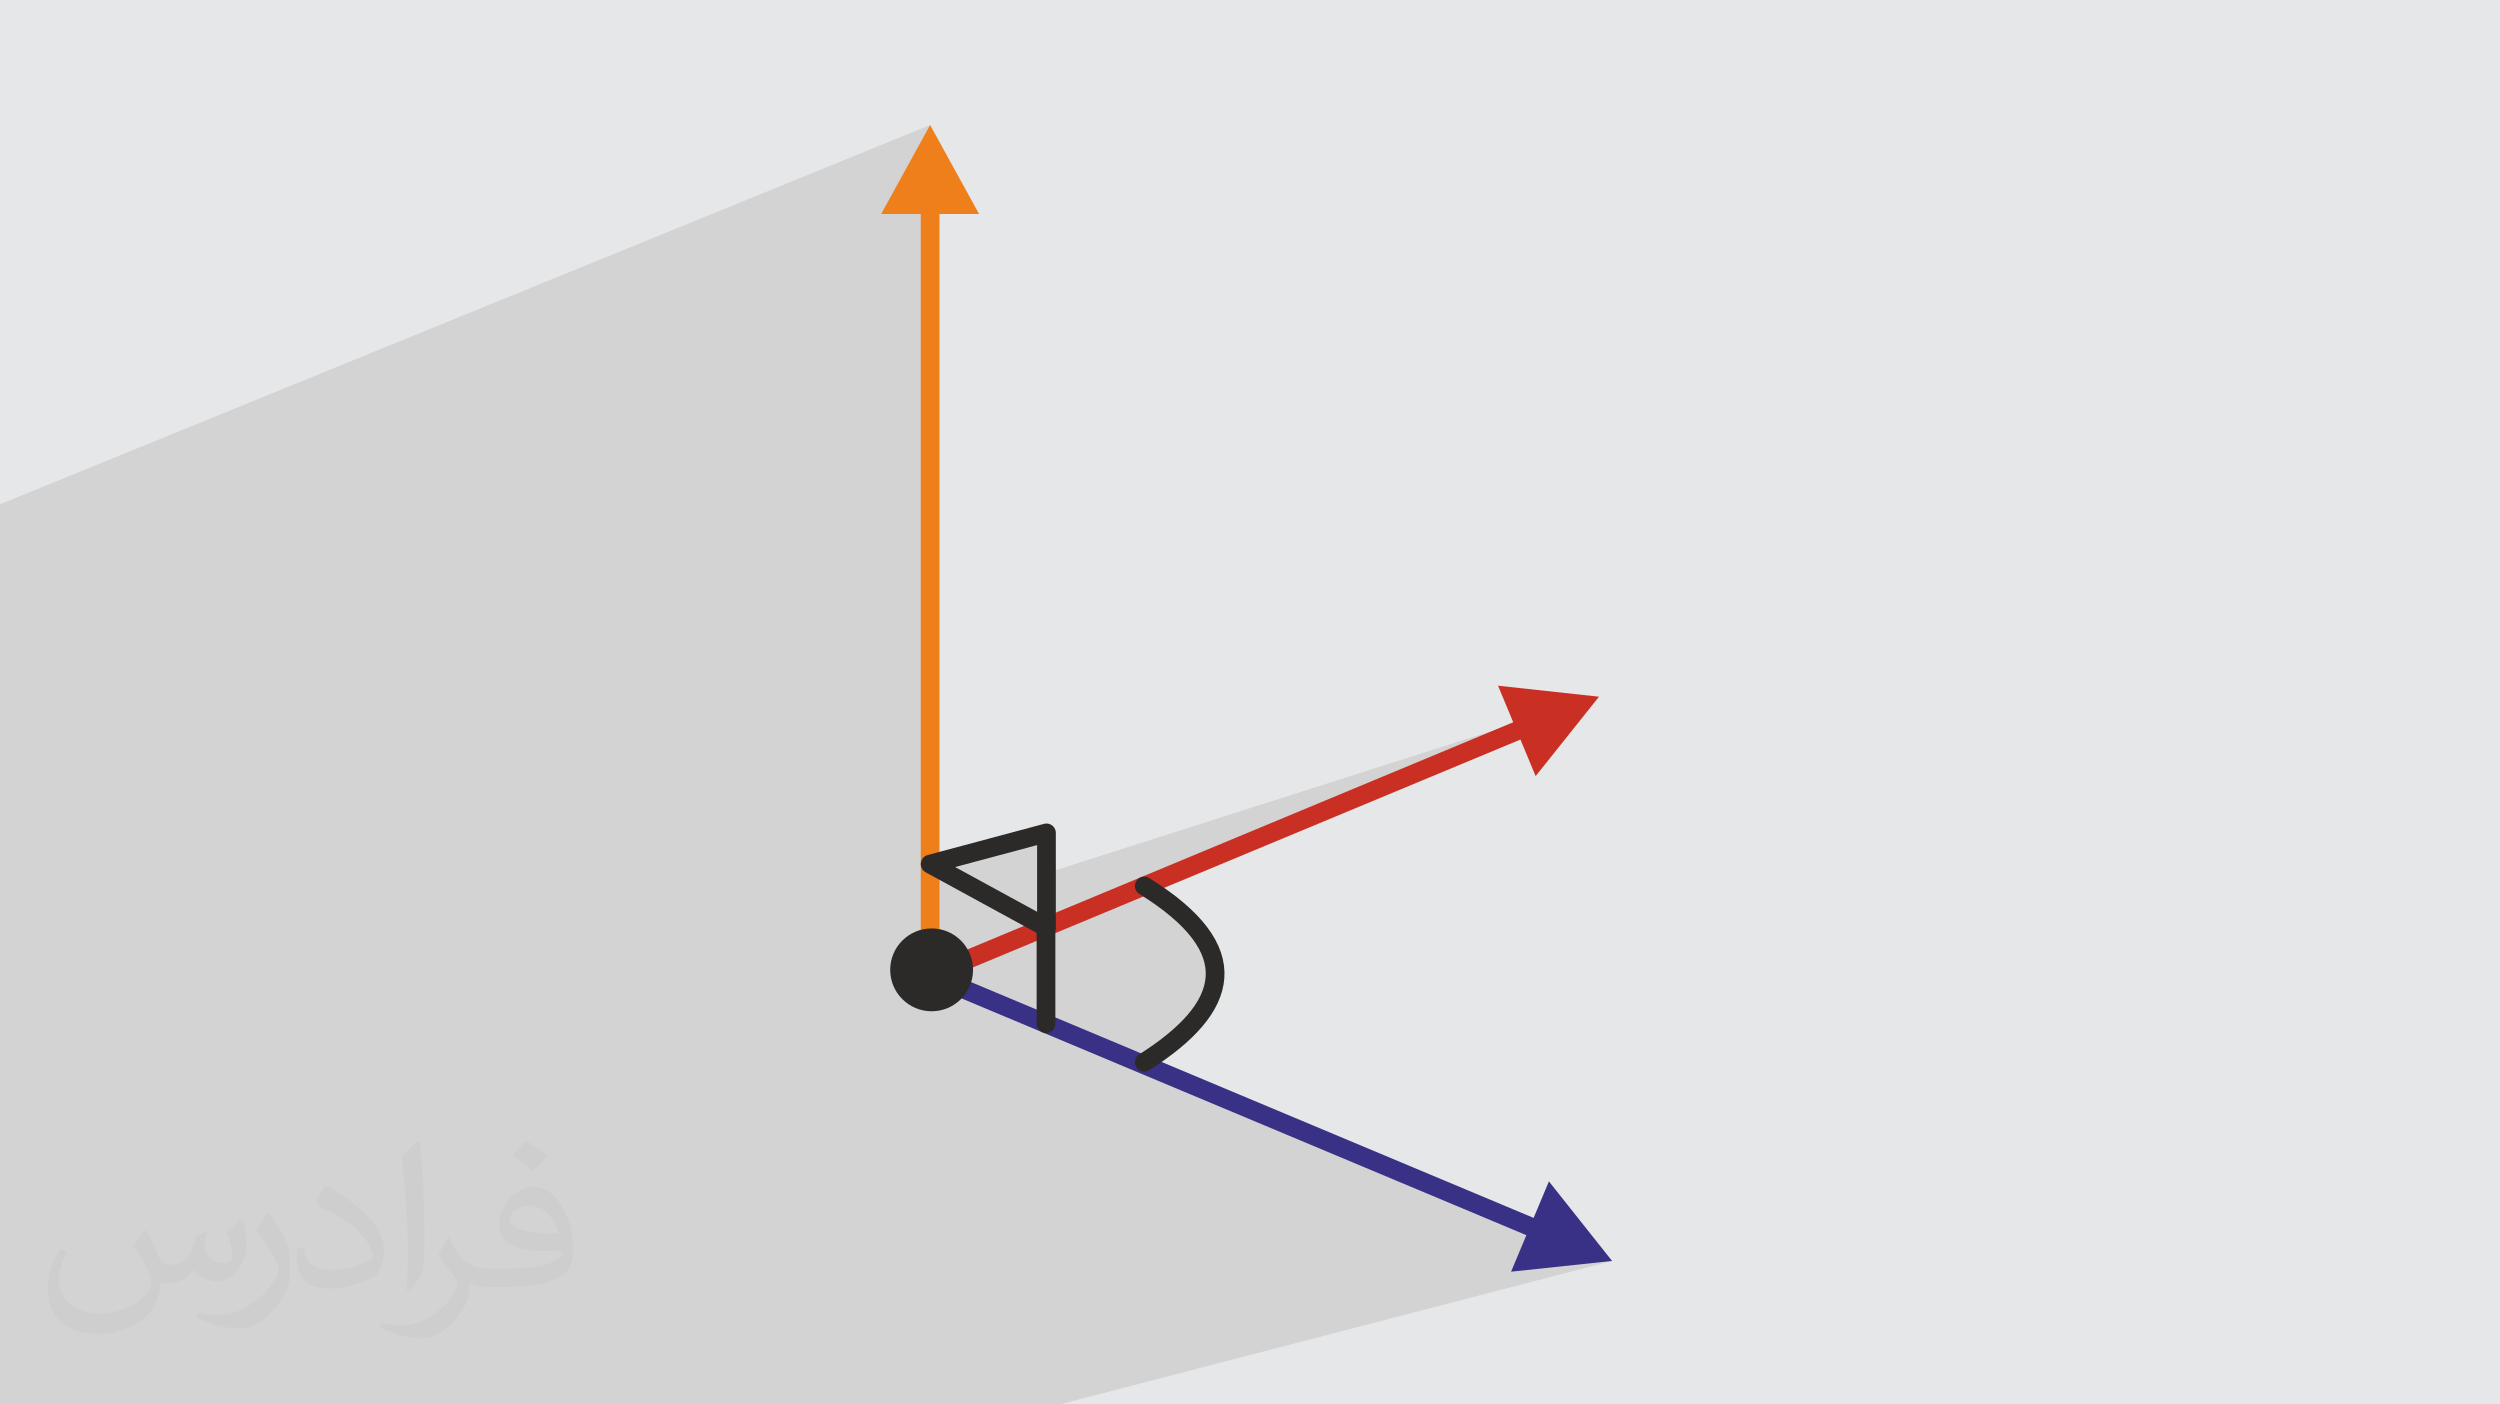 <?xml version="1.0" encoding="UTF-8"?>
<!DOCTYPE svg PUBLIC "-//W3C//DTD SVG 1.1//EN" "http://www.w3.org/Graphics/SVG/1.1/DTD/svg11.dtd">
<!-- Creator: CorelDRAW -->
<svg xmlns="http://www.w3.org/2000/svg" xml:space="preserve" width="94.192mm" height="52.917mm" version="1.1" style="shape-rendering:geometricPrecision; text-rendering:geometricPrecision; image-rendering:optimizeQuality; fill-rule:evenodd; clip-rule:evenodd"
viewBox="0 0 9404.92 5283.66"
 xmlns:xlink="http://www.w3.org/1999/xlink"
 xmlns:xodm="http://www.corel.com/coreldraw/odm/2003">
 <defs>
  <style type="text/css">
   <![CDATA[
    .str0 {stroke:#2B2A29;stroke-width:70.45;stroke-linecap:round;stroke-linejoin:round;stroke-miterlimit:22.926}
    .fil7 {fill:none}
    .fil6 {fill:#2B2A29}
    .fil3 {fill:#EF7F1A;fill-rule:nonzero}
    .fil4 {fill:#C92F23;fill-rule:nonzero}
    .fil5 {fill:#393185;fill-rule:nonzero}
    .fil2 {fill:#373435;fill-opacity:0.031}
    .fil1 {fill:#2B2A29;fill-opacity:0.102}
    .fil0 {fill:#E6E7E8}
   ]]>
  </style>
 </defs>
 <g id="Layer_x0020_1">
  <polygon class="fil0" points="-0,0 9404.92,0 9404.92,5283.66 -0,5283.66 "/>
  <polygon class="fil1" points="-0,5266.02 -0,5041.43 -0,4856.72 -0,4759.81 -0,4722.52 -0,4719.02 -0,4686.41 -0,4630.48 -0,4541.44 -0,4407.77 -0,4385.92 -0,1897.01 3499.11,470.2 3499.11,3250.58 3936.76,3133.31 3936.76,3284.6 6015.38,2620.98 4304.64,3333 4339.5,3355.39 4371.78,3377.67 4401.5,3399.81 4428.7,3421.85 4453.41,3443.76 4475.66,3465.55 4495.5,3487.23 4512.96,3508.79 4528.05,3530.24 4540.84,3551.57 4551.34,3572.8 4559.59,3593.92 4565.62,3614.94 4569.47,3635.84 4571.18,3656.64 4570.77,3677.35 4568.28,3697.95 4563.75,3718.46 4557.2,3738.86 4548.68,3759.18 4538.22,3779.4 4525.85,3799.53 4511.6,3819.57 4495.51,3839.52 4477.62,3859.38 4457.95,3879.16 4436.54,3898.85 4413.44,3918.46 4388.66,3937.99 4362.24,3957.44 4334.22,3976.82 4304.63,3996.12 4290.9,4000.17 6064.59,4743.66 3985.79,5283.66 -0,5283.66 "/>
  <path class="fil2" d="M548.54 4627.69c17.95,27.21 29.6,53.36 40.96,82.43 8.45,16.91 12.93,48.09 52.57,48.09 11.61,0 28.28,-3.42 43.06,-11.61 16.63,-8.73 29.32,-21.94 35.94,-42l15.85 -53.36 38.57 -19.02 2.64 2.64c-5.27,20.09 -6.59,39.36 -6.59,54.43 0,44.63 38.57,61.56 69.22,61.56 17.95,0 34.09,-8.73 34.09,-25.11 0,-21.13 -8.98,-57.06 -20.62,-89.29 17.95,-17.95 35.94,-35.94 56.53,-50.47l3.17 1.6c8.98,38.04 14,75.56 14,100.66 0,24.57 -10.83,51.79 -19.81,69.49 -18.49,34.87 -51.25,62.62 -90.87,62.62 -30.1,0 -63.65,-15.07 -86.66,-43.06l-1.32 0c-21.66,26.96 -55.22,51.25 -108.86,51.25l-16.63 0c-2.64,35.41 -10.29,60.49 -21.94,82.95 -31.95,62.34 -126.81,106.47 -216.1,106.47 -124.17,0 -186.51,-71.59 -186.51,-166.96 0,-58.91 19.27,-113.6 48.88,-152.42l24.29 10.04c-18.49,35.41 -30.91,68.68 -30.91,101.45 0,89.29 72.66,131.83 156.4,131.83 77.68,0 173.83,-49.41 191.28,-106.72 -6.59,-62.62 -30.1,-91.93 -66.04,-148.99 10.83,-19.02 24.83,-38.04 42.28,-58.38l3.17 0 0 0 0 0 -0.02 -0.09zm1432.13 -336.04c26.15,16.39 51.79,35.66 76.87,57.85 -14,19.81 -31.45,37.79 -53.11,53.64 -25.11,-20.34 -50.19,-37.79 -75.84,-56.27 17.42,-19.55 34.62,-38.29 52.04,-55.22l0 0 0 0 0 0 0 0 0 0 0.03 0zm13.47 244.11c-42.28,0 -76.87,27.75 -76.87,48.34 0,44.13 84.53,57.85 185.72,57.31 -12.68,-51.79 -57.06,-105.68 -108.86,-105.68l0.01 0.03zm-94.86 236.19c54.96,0 103.04,-1.6 139.74,-10.83 40.96,-10.29 75.56,-30.91 75.56,-45.17 0,-3.7 0,-8.19 -1.32,-11.89 -22.98,2.11 -49.41,2.11 -72.38,2.11 -74.49,0 -131.55,-16.91 -154.02,-58.66 -5.55,-11.61 -9.51,-24.57 -9.51,-39.36 0,-40.43 17.42,-79.79 48.09,-107 25.61,-22.45 53.89,-36.44 82.67,-36.44 52.04,0 93.51,41.75 122.57,107.54 15.85,35.94 26.68,77.4 26.68,129.72 0,34.87 -9.51,64.19 -31.17,85.85 -40.43,39.11 -114.92,53.89 -229.04,53.89l-51.79 0 0 0 -13.47 0c-28.28,0 -48.62,-5.02 -64.72,-17.42l-2.64 0c0.79,6.59 1.32,12.93 1.32,19.02 0,25.61 -8.45,58.38 -25.61,84.53 -50.72,75.3 -105.68,108.04 -153.24,108.04 -48.09,0 -107,-18.49 -160.11,-42.54l9.51 -18.49c17.17,7.13 40.96,11.89 73.7,11.89 85.85,0 198.66,-82.43 212.66,-163 -3.17,-6.59 -8.98,-15.32 -17.17,-24.57 -25.11,-29.85 -40.96,-54.68 -55.75,-80.83 12.68,-25.11 24.29,-45.17 35.13,-63.4l4.49 -0.53c36.72,74.77 69.99,117.55 144.23,117.55l11.61 0 0 0 53.89 0 0 0 0 0 0 0 0 0 0 0 0.09 0.01zm-371.98 79c6.34,-34.34 6.87,-72.91 6.87,-108.86l0 -53.36c0,-99.6 -12.68,-244.36 -22.98,-338.68 17.95,-19.27 43.06,-42 62.87,-57.31l5.81 1.6c13.47,118.62 16.63,256 16.63,383.06 0,33.3 -1.32,65.79 -4.49,89.55 -1.85,30.1 -19.27,52.83 -56.53,87.7l-8.19 -3.7zm-382.8 -157.19c1.85,46.77 24.83,83.49 105.15,83.49 49.93,0 92.19,-12.93 138.96,-35.13 8.45,-3.7 12.93,-8.73 12.93,-12.93 0,-29.32 -22.45,-68.15 -60.23,-103.55 -36.72,-33.3 -85.34,-62.62 -130.76,-82.18 -15.6,-6.59 -20.62,-13.47 -20.62,-20.09 0,-13.47 17.95,-41.75 32.77,-62.09l5.02 -0.53c52.04,27.21 110.17,67.64 153.24,112.53 39.11,41.47 63.4,83.49 63.4,129.19 0,33.81 -10.29,65.51 -26.96,95.11 -57.06,28.79 -117.83,50.72 -178.06,50.72 -73.17,0 -123.1,-34.34 -123.1,-114.92 0,-8.73 0,-22.19 3.17,-39.64l25.11 0 0 0 0 0 0 0 0 0 0 0 -0.02 0zm-132.37 -132.9l45.45 73.45c16.63,27.21 32.23,56.81 32.23,103.55l0 59.7c0,48.34 -30.91,100.13 -80.83,151.38 -39.11,34.62 -73.7,49.41 -105.68,49.41 -47.55,0 -101.98,-14.79 -164.85,-41.75l7.13 -18.49c19.81,5.27 42.79,9.77 71.06,9.77 90.36,-0.53 182.8,-66.57 225.08,-147.15 5.02,-9.26 6.87,-17.95 6.87,-24.04 0,-9.26 -5.02,-19.55 -8.98,-28.79 -22.98,-43.31 -48.62,-82.95 -76.87,-119.68 14.79,-23.25 29.6,-45.7 45.7,-67.9l3.7 0.53 0 0 0 0 0 0 0 0 0 0 -0.02 0.01z"/>
  <g id="_2386251308464">
   <g>
    <path class="fil3" d="M3534.34 3668.27c0,19.45 -15.78,35.23 -35.23,35.23 -19.45,0 -35.23,-15.78 -35.23,-35.23l70.45 0zm0 -2892.3l0 2892.3 -70.45 0 0 -2892.3 70.45 0zm-219.39 29.03l184.16 -334.79 184.16 334.79 -368.32 0zm148.93 -29.03c0,-19.45 15.78,-35.23 35.23,-35.23 19.45,0 35.23,15.78 35.23,35.23l-70.45 0z"/>
   </g>
   <g>
    <path class="fil4" d="M5777.05 2919.65l-141.53 -340.05 379.85 41.38 -238.33 298.67zm-57.5 -213.71c17.95,-7.47 38.59,1.03 46.06,18.98 7.47,17.95 -1.03,38.59 -18.98,46.06l-27.08 -65.04zm-2233.98 929.8l2233.98 -929.8 27.08 65.04 -2233.98 929.8 -27.08 -65.04zm27.08 65.04c-17.95,7.47 -38.59,-1.03 -46.06,-18.98 -7.47,-17.95 1.03,-38.59 18.98,-46.06l27.08 65.04z"/>
   </g>
   <g>
    <path class="fil5" d="M5684.57 4784.09l142.41 -339.75 237.6 299.32 -380.01 40.43zm111.6 -191.14c17.94,7.52 26.39,28.17 18.87,46.11 -7.52,17.94 -28.17,26.39 -46.11,18.87l27.24 -64.98zm-2283.44 -957.17l2283.44 957.17 -27.24 64.98 -2283.44 -957.17 27.24 -64.98zm-27.24 64.98c-17.94,-7.52 -26.39,-28.17 -18.87,-46.11 7.52,-17.94 28.17,-26.39 46.11,-18.87l-27.24 64.98z"/>
   </g>
   <circle class="fil6 str0" cx="3504.73" cy="3648.54" r="120.6"/>
   <path class="fil7 str0" d="M4304.63 3332.99c385.86,239.59 323.84,457.65 0,663.13"/>
   <polygon class="fil7 str0" points="3499.11,3250.58 3936.76,3133.31 3936.76,3489.53 "/>
   <line class="fil7 str0" x1="3935.01" y1="3850.98" x2="3935.01" y2= "3486.11" />
  </g>
 </g>
</svg>
